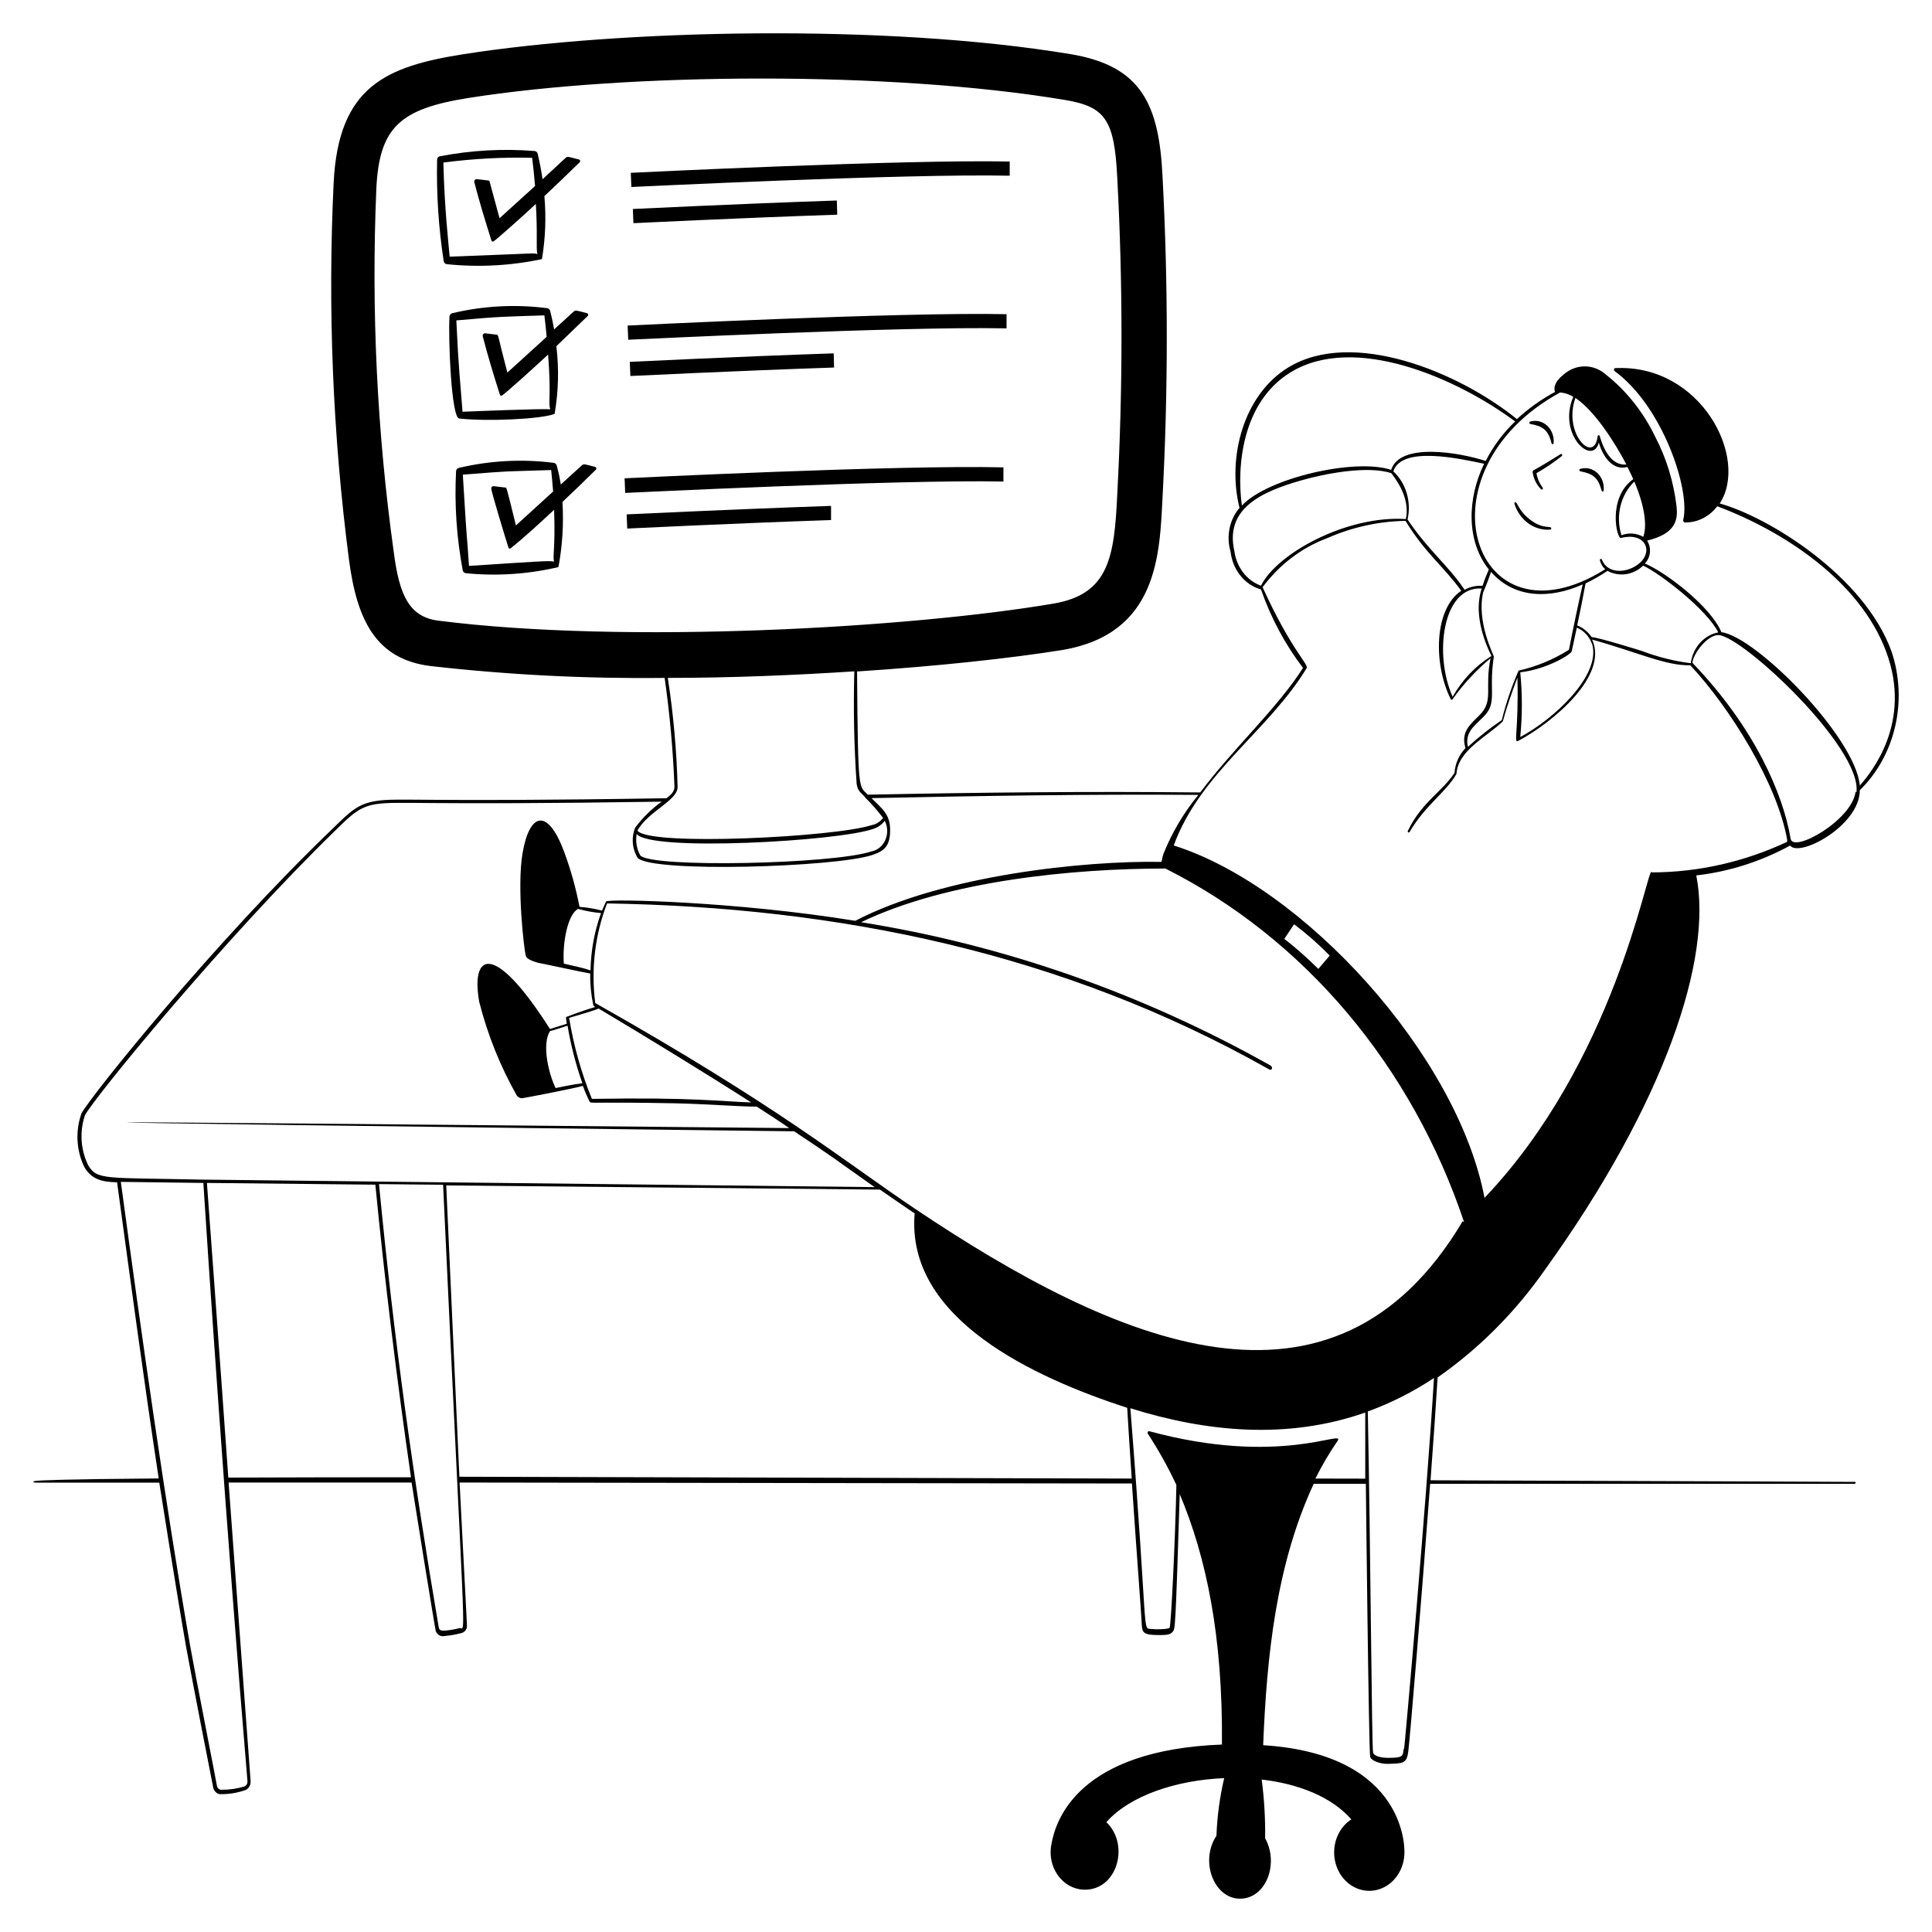 <svg width="116" height="116" viewBox="0 0 116 116" fill="none" xmlns="http://www.w3.org/2000/svg">
<g filter="url(#filter0_d_701_127)">
<path d="M92.08 27.235C92.061 27.245 92.045 27.262 92.034 27.283C92.023 27.304 92.019 27.328 92.021 27.351C92.078 27.743 92.254 28.102 92.522 28.369C92.533 28.384 92.549 28.393 92.566 28.395C92.583 28.397 92.6 28.391 92.614 28.379C92.627 28.367 92.635 28.35 92.637 28.331C92.639 28.312 92.633 28.294 92.623 28.279C92.434 28.028 92.306 27.729 92.251 27.409C92.783 27.108 93.293 26.763 93.778 26.378C93.788 26.366 93.795 26.351 93.797 26.334C93.799 26.318 93.795 26.302 93.786 26.288C93.778 26.274 93.766 26.264 93.751 26.259C93.736 26.254 93.721 26.255 93.707 26.262C93.064 26.655 92.746 26.874 92.08 27.235ZM91.892 24.457C92.617 24.586 92.953 24.805 93.153 25.598C93.153 25.617 93.16 25.635 93.172 25.648C93.184 25.662 93.201 25.669 93.218 25.669C93.235 25.669 93.251 25.662 93.264 25.648C93.276 25.635 93.283 25.617 93.283 25.598C93.299 25.403 93.272 25.207 93.204 25.026C93.136 24.845 93.03 24.685 92.893 24.558C92.757 24.432 92.595 24.343 92.42 24.3C92.246 24.256 92.065 24.26 91.892 24.309C91.874 24.309 91.856 24.317 91.844 24.331C91.831 24.345 91.824 24.364 91.824 24.383C91.824 24.403 91.831 24.422 91.844 24.436C91.856 24.45 91.874 24.457 91.892 24.457ZM94.897 27.299C95.64 27.448 95.941 27.66 96.159 28.44C96.159 28.459 96.166 28.477 96.178 28.49C96.19 28.504 96.207 28.511 96.224 28.511C96.241 28.511 96.257 28.504 96.269 28.49C96.282 28.477 96.288 28.459 96.288 28.44C96.306 28.244 96.281 28.047 96.213 27.864C96.145 27.682 96.038 27.52 95.901 27.393C95.763 27.267 95.599 27.178 95.424 27.136C95.248 27.094 95.065 27.099 94.892 27.151C94.874 27.152 94.857 27.161 94.845 27.175C94.832 27.19 94.826 27.209 94.827 27.229C94.828 27.248 94.835 27.267 94.849 27.28C94.862 27.293 94.88 27.3 94.897 27.299ZM93.076 30.799C93.085 30.799 93.093 30.797 93.101 30.794C93.109 30.79 93.116 30.785 93.122 30.778C93.128 30.772 93.133 30.764 93.136 30.755C93.139 30.747 93.141 30.738 93.141 30.728C93.141 30.535 92.675 30.812 91.892 30.219C91.108 29.626 91.108 29.078 90.96 29.162C90.946 29.17 90.935 29.184 90.93 29.201C90.924 29.218 90.925 29.236 90.931 29.252C91.083 29.733 91.376 30.144 91.763 30.424C92.151 30.704 92.613 30.836 93.076 30.799Z" fill="black"/>
<path d="M113.581 38.149C111.966 33.586 106.155 30.029 103.255 29.229C105.023 26.529 102.153 20.851 96.984 21.102C96.966 21.104 96.948 21.111 96.934 21.123C96.92 21.136 96.91 21.152 96.905 21.171C96.9 21.19 96.9 21.21 96.906 21.229C96.911 21.248 96.922 21.265 96.937 21.276C99.813 23.364 101.51 28.417 101.063 30.209C101.058 30.229 101.057 30.25 101.062 30.27C101.066 30.29 101.074 30.309 101.086 30.325C101.098 30.34 101.114 30.353 101.131 30.361C101.149 30.369 101.168 30.372 101.186 30.37C101.552 30.372 101.914 30.286 102.246 30.118C102.579 29.95 102.873 29.704 103.108 29.397C107.086 30.892 111.654 33.863 113.245 38.117C114.837 42.37 112.355 45.38 111.666 46.166C111.406 43.266 105.436 37.221 103.355 36.957C102.713 35.416 100.031 33.367 98.758 32.832C98.93 32.66 99.038 32.426 99.063 32.174C99.088 31.921 99.028 31.667 98.894 31.459C100.662 31.034 100.744 30.17 100.662 29.403C100.49 27.933 100.055 26.514 99.383 25.227C98.675 23.754 97.667 22.48 96.436 21.502C96.074 21.176 95.62 20.998 95.151 20.998C94.682 20.998 94.228 21.176 93.866 21.502C93.224 22.011 93.318 22.417 93.365 22.533C92.545 22.973 91.777 23.52 91.078 24.164C87.542 21.302 81.2 18.731 77.369 21.051C74.651 22.694 73.667 26.49 74.422 29.494C74.125 29.839 73.919 30.266 73.825 30.728C73.731 31.191 73.751 31.672 73.885 32.123C73.946 32.658 74.153 33.161 74.479 33.566C74.805 33.971 75.234 34.258 75.712 34.392C76.308 36.104 77.161 37.696 78.235 39.103C76.673 41.552 74.062 43.911 72.064 46.579C65.41 46.508 58.755 46.579 52.101 46.714C51.565 46.147 51.512 46.714 51.459 39.316C56.315 39 60.677 38.523 63.789 38.027C69.541 37.047 69.624 32.271 69.801 28.862C70.14 22.45 70.14 16.023 69.801 9.611C69.594 5.241 68.51 2.953 64.278 2.251C53.15 0.401 37.272 0.775 27.847 2.251C23.179 2.986 20.315 4.184 20.032 9.985C19.671 17.534 19.979 25.103 20.951 32.587C21.429 36.248 22.578 38.574 25.826 38.987C30.503 39.52 35.204 39.759 39.906 39.702C40.215 41.867 40.412 44.049 40.496 46.237C40.496 46.572 40.207 46.779 40.018 46.927C24.936 47.172 23.939 46.882 22.572 47.094C21.494 47.262 21.01 47.739 20.049 48.68C12.865 55.55 5.373 64.908 4.89 65.856C4.706 66.375 4.626 66.932 4.656 67.488C4.687 68.044 4.827 68.587 5.067 69.078C5.533 69.877 6.246 69.968 7.03 69.987C7.837 75.916 8.633 81.852 9.529 87.768C3.635 87.813 2.421 87.884 2.149 87.916C1.878 87.949 2.037 88.02 2.149 88.02H9.564C9.594 88.219 10.637 94.845 11.185 97.938C11.462 99.492 12.794 106.317 12.806 106.349C12.831 106.442 12.879 106.526 12.945 106.591C13.01 106.657 13.09 106.703 13.177 106.723C13.692 106.737 14.206 106.658 14.698 106.491C14.807 106.457 14.901 106.382 14.965 106.279C15.028 106.177 15.057 106.053 15.046 105.93C15.046 105.93 13.749 88.29 13.725 88.013H24.712C24.771 88.432 26.12 96.817 26.168 96.946C26.211 97.051 26.286 97.137 26.381 97.188C26.475 97.24 26.583 97.254 26.686 97.229C27.024 97.201 27.359 97.143 27.688 97.055C27.774 97.04 27.854 96.995 27.916 96.928C27.978 96.862 28.02 96.775 28.036 96.681C28.036 96.591 28.077 97.236 27.594 88.013L67.962 88.071C68.221 91.938 68.551 96.205 68.551 96.527C68.587 96.978 68.593 97.171 69.547 97.171C69.966 97.171 70.243 97.171 70.402 96.984C70.561 96.797 70.573 96.984 70.832 88.709C72.418 92.467 73.426 97.229 73.367 103.745C64.755 104.074 63.394 108.257 63.135 109.694C63.065 110.017 63.061 110.353 63.124 110.677C63.187 111.002 63.315 111.308 63.499 111.572C63.682 111.836 63.917 112.053 64.186 112.206C64.456 112.359 64.753 112.446 65.056 112.459C67.078 112.536 67.856 109.765 66.429 108.405C67.82 106.819 70.626 105.878 73.502 105.762C73.236 106.895 73.08 108.055 73.037 109.223C72.023 110.744 72.889 113 74.451 113C76.013 113 76.809 110.899 75.96 109.372C75.976 108.192 75.907 107.014 75.754 105.846C77.934 106.098 79.938 106.871 81.135 108.237C80.818 108.443 80.556 108.737 80.375 109.088C80.194 109.44 80.1 109.837 80.104 110.241C80.107 110.644 80.207 111.039 80.393 111.387C80.58 111.735 80.847 112.024 81.167 112.224C81.487 112.424 81.85 112.529 82.219 112.528C82.588 112.526 82.95 112.42 83.269 112.218C83.589 112.016 83.854 111.726 84.039 111.377C84.224 111.028 84.322 110.632 84.324 110.229C84.324 110.229 84.606 104.332 75.842 103.784C76.054 98.499 76.608 92.976 78.877 88.091H82.007C82.007 88.155 82.184 104.203 82.267 104.48C82.349 104.757 82.962 104.918 83.345 104.905C84.247 104.873 84.465 104.905 84.559 104.132C84.654 103.358 85.361 94.948 85.868 88.091H111.365C111.401 88.091 111.454 87.975 111.365 87.975C111.277 87.975 100.479 87.923 85.891 87.878C86.074 85.454 86.221 83.257 86.316 81.704C88.787 79.983 90.964 77.802 92.746 75.259C99.978 65.211 102.837 56.523 101.846 51.561C103.808 51.338 105.716 50.731 107.481 49.769C108.041 50.504 111.666 48.57 111.666 46.444C112.707 45.429 113.446 44.096 113.788 42.618C114.129 41.139 114.057 39.583 113.581 38.149ZM103.167 36.97C102.749 37.049 102.364 37.27 102.068 37.602C101.771 37.934 101.578 38.36 101.516 38.819C100.522 38.695 99.544 38.451 98.599 38.091C98.228 37.975 95.947 37.266 95.563 37.253C95.345 36.93 95.043 36.686 94.697 36.551C94.868 35.752 95.051 34.836 95.198 34.031C95.651 33.812 96.09 33.56 96.512 33.277C96.859 33.461 97.247 33.529 97.629 33.473C98.01 33.417 98.368 33.239 98.658 32.961C99.695 33.444 102.495 35.616 103.167 36.97ZM88.137 43.853C87.942 43.008 88.473 42.628 88.986 42.119C89.681 41.475 89.575 40.991 89.575 39.947C89.574 39.435 89.613 38.924 89.693 38.42C89.693 38.349 88.632 36.312 89.056 34.553C89.231 34.156 89.387 33.749 89.522 33.335C90.966 34.978 93.106 34.946 95.027 34.089C94.774 35.204 94.408 36.95 94.202 38.014C93.262 38.605 92.241 39.027 91.178 39.264C90.76 40.219 90.423 41.213 90.17 42.235C89.458 42.716 88.779 43.252 88.137 43.84V43.853ZM83.657 27.302C84.147 25.756 87.618 26.529 89.109 26.845C88.102 28.913 88.019 31.472 89.392 33.193C89.257 33.496 89.121 33.837 89.015 34.172C88.643 34.148 88.271 34.23 87.937 34.411C86.941 32.929 85.791 32.091 84.512 30.19C84.629 29.669 84.612 29.123 84.461 28.613C84.31 28.103 84.032 27.649 83.657 27.302ZM88.962 34.34C88.502 35.706 89.015 37.318 89.552 38.388C88.597 38.975 87.794 39.818 87.218 40.837C86.086 38.31 86.605 34.198 88.956 34.334L88.962 34.34ZM91.284 39.367C92.911 39.174 94.326 38.284 94.367 38.11C94.367 38.11 94.573 37.163 94.673 36.686C94.888 36.772 95.082 36.908 95.243 37.086C95.404 37.263 95.527 37.476 95.605 37.711C96.1 39.567 93.312 42.171 91.278 43.253C91.406 41.959 91.406 40.654 91.278 39.361L91.284 39.367ZM98.664 31.234C98.463 31.121 98.244 31.054 98.019 31.037C97.793 31.02 97.568 31.055 97.355 31.137C97.177 30.577 97.155 29.971 97.293 29.397C97.43 28.823 97.721 28.307 98.127 27.915C98.799 29.494 98.882 30.628 98.664 31.234ZM97.65 26.89C96.801 26.967 96.318 26.091 96.053 25.201C96.053 25.183 96.046 25.164 96.034 25.151C96.022 25.138 96.005 25.13 95.988 25.13C95.971 25.13 95.954 25.138 95.942 25.151C95.93 25.164 95.923 25.183 95.923 25.201C95.717 26.916 93.825 25.014 94.591 22.894C95.752 23.667 96.978 25.601 97.65 26.89ZM93.671 22.565C93.95 22.584 94.221 22.674 94.461 22.829C93.495 25.092 95.64 27.019 95.994 25.569C96.259 26.484 96.86 27.264 97.715 27.038C97.844 27.289 97.956 27.534 98.062 27.766C96.495 28.901 97.072 31.382 97.326 31.298C98.74 30.95 99.23 32.007 98.54 32.716C97.85 33.425 96.53 33.535 96.182 32.6C96.176 32.584 96.165 32.571 96.151 32.564C96.136 32.556 96.12 32.555 96.105 32.559C96.09 32.564 96.076 32.575 96.068 32.589C96.059 32.604 96.056 32.621 96.058 32.639C96.112 32.85 96.223 33.039 96.377 33.18C88.467 38.149 84.913 27.347 93.671 22.565ZM77.481 21.36C81.312 19.001 87.471 21.702 90.972 24.305C90.261 24.977 89.662 25.78 89.204 26.677C87.577 26.149 84.041 25.562 83.528 27.212C81.377 26.49 76.107 27.695 74.563 29.358C74.239 26.967 74.593 23.132 77.481 21.36ZM75.712 34.166C75.297 34.017 74.927 33.745 74.645 33.379C74.363 33.014 74.18 32.57 74.115 32.097C73.526 29.519 75.766 28.52 78.123 27.844C79.561 27.431 82.125 26.941 83.54 27.412C83.622 27.554 84.719 28.797 84.406 30.164C80.834 29.938 76.661 32.239 75.712 34.166ZM26.332 36.267C24.564 36.048 23.975 34.727 23.645 32.168C22.636 24.941 22.284 17.623 22.596 10.32C22.773 6.634 24.028 5.531 28.13 4.881C37.708 3.372 53.404 3.244 63.913 4.997C66.376 5.403 66.913 6.182 67.084 9.714C67.42 16.018 67.42 22.339 67.084 28.643C66.907 32.445 66.594 34.675 63.247 35.242C54.665 36.699 37.543 37.691 26.332 36.267ZM40.684 46.244C40.627 44.051 40.43 41.865 40.095 39.702C43.885 39.702 47.716 39.541 51.294 39.309C51.233 41.566 51.28 43.825 51.435 46.076C51.506 46.566 51.783 46.643 51.971 46.908C52.345 47.282 52.695 47.682 53.02 48.106C52.853 48.336 52.614 48.49 52.349 48.538C50.174 49.26 38.952 49.827 38.274 48.873C38.898 47.713 40.702 47.069 40.684 46.244ZM53.121 48.28C53.212 48.455 53.262 48.652 53.269 48.853C53.275 49.054 53.236 49.254 53.156 49.435C53.076 49.617 52.957 49.774 52.809 49.894C52.661 50.014 52.489 50.093 52.307 50.124C50.032 50.884 39.111 51.123 38.445 50.362C38.228 49.977 38.15 49.517 38.227 49.073C39.063 50.149 50.327 49.511 52.425 48.77C52.697 48.689 52.94 48.518 53.121 48.28ZM5.267 68.904C5.055 68.455 4.93 67.962 4.9 67.457C4.871 66.953 4.938 66.447 5.096 65.972C5.633 64.921 13.584 55.228 20.162 48.835C21.063 47.958 21.564 47.436 22.578 47.282C23.91 47.082 25.03 47.359 39.73 47.133C39.129 47.56 38.592 48.086 38.138 48.693C38.02 48.983 37.971 49.302 37.997 49.619C38.023 49.936 38.122 50.241 38.285 50.504C39.093 51.413 50.168 51.071 52.372 50.336C53.074 50.098 53.439 49.827 53.445 48.854C53.451 47.881 52.968 47.565 52.325 46.92C58.867 46.785 65.41 46.676 71.952 46.727C71.088 47.773 70.381 48.963 69.86 50.252C69.783 50.465 69.765 50.684 69.736 50.749C65.156 50.665 56.628 51.541 51.352 54.287C44.179 53.12 36.464 52.953 36.388 53.127C36.311 53.301 36.223 53.488 36.146 53.675C35.703 53.558 35.251 53.482 34.796 53.449C34.575 52.313 34.263 51.2 33.865 50.124C32.869 47.468 31.79 47.81 31.378 50.207C31.024 52.238 31.46 55.969 31.566 56.382C31.613 56.569 31.938 56.704 32.303 56.807C32.362 56.807 34.908 57.361 35.439 57.452C35.426 58.087 35.488 58.721 35.621 59.34C35.727 59.598 36.134 59.243 34.03 60.049C33.959 60.049 33.983 60.12 34.03 60.468L33.022 60.783C29.61 55.421 28.26 56.272 28.773 59.153C29.28 61.143 30.044 63.044 31.042 64.799C31.122 64.886 31.229 64.936 31.342 64.941C31.401 64.941 34.342 64.38 34.997 64.199C35.114 64.524 35.25 64.84 35.403 65.147C35.468 65.276 35.568 65.147 40.514 65.243C42.529 65.288 44.321 65.443 45.435 65.443C46.089 65.862 46.737 66.281 47.386 66.732C-5.754 66.216 -5.656 66.281 47.681 66.925C50.079 68.511 50.115 68.588 52.514 70.277L12.157 69.826C6.228 69.697 5.821 69.877 5.267 68.917V68.904ZM36.087 53.823C35.69 54.92 35.476 56.085 35.456 57.265C34.961 57.097 34.472 57 33.853 56.859C33.759 55.57 34.101 53.868 34.714 53.572C35.164 53.698 35.624 53.782 36.087 53.823ZM34.172 60.113C34.608 59.991 35.816 59.63 35.94 59.553C38.722 61.209 42.335 63.419 45.105 65.192C43.301 65.134 41.639 64.876 35.539 64.979C34.903 63.425 34.443 61.79 34.172 60.113ZM34.967 64.038C34.425 64.109 33.895 64.219 33.358 64.328C32.881 63.323 32.545 61.628 33.028 60.906C33.087 60.906 34.018 60.603 34.077 60.584C34.275 61.763 34.573 62.919 34.967 64.038ZM14.857 105.93C14.866 106.006 14.849 106.084 14.808 106.147C14.768 106.21 14.707 106.255 14.639 106.272C14.214 106.397 13.776 106.46 13.336 106.458C13.271 106.47 13.204 106.455 13.148 106.417C13.092 106.379 13.05 106.321 13.03 106.252C13.03 106.188 11.674 99.279 11.427 97.874C9.912 89.173 8.521 79.306 7.254 69.961L12.21 70.025C12.417 73.351 13.572 90.675 14.857 105.93ZM13.707 87.717C13.295 81.82 12.423 70.025 12.423 70.025L22.537 70.129C23.091 75.858 23.857 82.064 24.676 87.697C21.057 87.697 17.362 87.704 13.707 87.717ZM27.641 96.74C27.326 96.827 27.005 96.883 26.68 96.907C26.515 96.907 26.368 96.907 26.338 96.681C24.8 87.614 23.657 79.442 22.755 70.096L26.604 70.135C27.912 98.248 27.971 96.714 27.641 96.772V96.74ZM27.582 87.665L26.792 70.174L52.832 70.425C53.51 70.902 54.918 71.856 54.918 71.856C54.376 78.185 62.103 81.716 67.679 83.528C67.744 84.675 67.844 86.189 67.95 87.775L27.582 87.665ZM78.978 87.775C79.373 86.984 79.82 86.226 80.316 85.506C80.775 84.791 76.868 87.066 69.011 84.933C68.994 84.928 68.975 84.929 68.959 84.936C68.942 84.943 68.927 84.955 68.917 84.971C68.907 84.987 68.901 85.006 68.901 85.026C68.901 85.045 68.907 85.065 68.917 85.081C69.558 86.06 70.131 87.089 70.632 88.161C70.555 91.738 70.308 96.63 70.225 96.733C70.143 96.836 69.323 96.836 69.164 96.81C68.534 96.72 68.993 97.7 67.868 83.553C72.459 84.99 77.298 85.448 81.972 83.811V87.781L78.978 87.775ZM84.282 103.99C84.218 104.441 84.282 104.544 83.316 104.544C83.062 104.544 82.526 104.486 82.443 104.235C82.361 103.984 82.29 91.899 82.125 83.747C83.514 83.242 84.847 82.567 86.098 81.736C85.65 89.206 84.347 103.752 84.306 103.996L84.282 103.99ZM87.819 72.326C80.068 85.371 67.025 79.686 54.942 71.579C50.698 68.737 46.82 65.475 35.739 59.224C35.477 57.197 35.722 55.13 36.447 53.243C50.262 53.468 63.73 56.163 76.202 63.207C76.379 63.31 76.443 63.065 76.284 62.975C68.579 58.645 60.273 55.737 51.7 54.371C56.887 51.877 64.419 51.148 69.972 51.148C74.1 53.221 77.811 56.168 80.892 59.818C83.972 63.469 86.361 67.751 87.919 72.416C87.918 72.403 87.913 72.389 87.904 72.379C87.896 72.368 87.884 72.361 87.872 72.359L87.819 72.326ZM77.109 55.376L77.699 54.493C78.454 55.061 79.169 55.69 79.838 56.375L79.154 57.174C78.522 56.544 77.857 55.955 77.162 55.408L77.109 55.376ZM99.153 51.348C98.852 51.348 96.901 62.762 89.133 70.921C87.506 62.362 78.294 52.231 70.473 49.763C72.058 45.412 76.166 42.886 78.453 39.116C78.589 38.89 77.546 38.072 75.807 34.256C76.818 32.9 78.158 31.881 79.673 31.317C81.173 30.655 82.771 30.301 84.388 30.273C85.567 32.207 86.64 32.967 87.736 34.469C86.098 35.571 86.05 38.858 87.106 40.985C87.112 40.994 87.12 41.002 87.129 41.007C87.138 41.012 87.148 41.015 87.159 41.015C87.169 41.015 87.179 41.012 87.189 41.007C87.198 41.002 87.206 40.994 87.212 40.985C87.872 40.061 88.639 39.233 89.493 38.523C89.121 40.36 89.711 41.056 88.832 41.939C88.29 42.486 87.689 42.931 87.99 43.917C87.609 44.307 87.374 44.838 87.329 45.406C86.599 46.534 85.385 47.133 84.542 48.861C84.534 48.868 84.528 48.877 84.525 48.887C84.521 48.898 84.52 48.909 84.52 48.92C84.522 48.931 84.525 48.941 84.53 48.951C84.535 48.96 84.543 48.968 84.551 48.974C84.56 48.979 84.57 48.983 84.58 48.984C84.59 48.985 84.6 48.983 84.609 48.979C84.618 48.975 84.627 48.968 84.634 48.96C84.64 48.952 84.645 48.942 84.648 48.931C85.579 47.34 86.805 46.585 87.447 45.47C87.542 44.059 89.216 43.273 90.212 42.332C90.276 42.267 90.294 41.861 91.108 39.683C91.19 42.905 90.86 43.64 91.155 43.485C93.271 42.358 96.589 39.554 95.593 37.401C98.34 38.168 100.043 38.987 101.487 38.942C103.844 41.462 106.709 46.031 107.304 49.421V49.544C104.745 50.744 101.991 51.369 99.206 51.38L99.153 51.348ZM111.412 46.534C111.206 48.242 107.658 50.246 107.511 49.357C107.074 46.727 105.371 42.699 101.617 38.8C101.646 38.265 102.524 37.099 103.196 37.131C104.676 37.24 111.79 43.898 111.465 46.566L111.412 46.534Z" fill="black"/>
<path d="M32.539 14.558C32.748 13.31 32.797 12.037 32.686 10.775C33.37 10.13 34.083 9.453 34.802 8.745C34.815 8.733 34.824 8.718 34.829 8.701C34.834 8.684 34.835 8.666 34.831 8.649C34.828 8.632 34.82 8.616 34.808 8.603C34.797 8.59 34.782 8.581 34.767 8.577C34.177 8.435 34.083 8.364 33.965 8.474L32.574 9.763C32.504 9.254 32.403 8.745 32.285 8.242C32.276 8.195 32.254 8.153 32.221 8.121C32.188 8.09 32.146 8.071 32.103 8.068C30.2 7.915 28.288 8.021 26.409 8.384C26.363 8.39 26.321 8.414 26.291 8.452C26.26 8.49 26.244 8.539 26.244 8.59C26.199 10.627 26.331 12.664 26.639 14.674C26.647 14.722 26.67 14.766 26.702 14.8C26.735 14.833 26.777 14.855 26.822 14.861C28.731 15.059 30.656 14.957 32.539 14.558ZM26.645 8.757C28.405 8.527 30.177 8.432 31.95 8.474C32.044 9.331 32.032 9.073 32.126 10.169L29.993 12.102L29.397 9.905C29.397 9.827 29.397 9.847 28.619 9.756C28.598 9.755 28.577 9.759 28.558 9.768C28.538 9.776 28.521 9.79 28.507 9.808C28.494 9.825 28.484 9.846 28.479 9.868C28.474 9.891 28.473 9.914 28.478 9.937C28.779 11.11 29.138 12.276 29.509 13.449C29.517 13.471 29.533 13.489 29.553 13.499C29.573 13.509 29.595 13.509 29.615 13.501C29.757 13.449 31.837 11.567 32.173 11.245C32.285 13.056 32.173 13.939 32.268 14.261C31.997 14.178 32.621 14.203 26.998 14.41C26.934 13.643 26.686 11.542 26.621 8.757H26.645ZM27.57 24.128C29.168 24.309 32.439 24.18 33.299 23.851C33.533 22.511 33.568 21.138 33.405 19.785C33.995 19.205 34.649 18.599 35.285 17.974C35.298 17.962 35.307 17.947 35.312 17.93C35.317 17.913 35.318 17.895 35.315 17.878C35.311 17.861 35.303 17.845 35.292 17.832C35.28 17.819 35.266 17.81 35.25 17.806C34.661 17.658 34.56 17.6 34.449 17.703L33.27 18.779C33.205 18.405 33.128 18.038 33.034 17.671C33.022 17.626 32.998 17.587 32.965 17.557C32.933 17.527 32.893 17.509 32.851 17.503C30.949 17.259 29.023 17.361 27.152 17.806C27.108 17.817 27.068 17.843 27.038 17.88C27.009 17.917 26.991 17.963 26.987 18.012C26.91 19.404 27.099 24.083 27.57 24.128ZM32.686 17.935C32.733 18.354 32.786 18.779 32.822 19.224L30.464 21.37C29.875 19.14 29.94 19.108 29.828 19.095L29.126 19.011C29.105 19.01 29.084 19.014 29.065 19.022C29.045 19.031 29.028 19.045 29.014 19.063C29 19.08 28.991 19.101 28.985 19.123C28.98 19.146 28.98 19.169 28.985 19.192C29.285 20.365 29.645 21.531 30.016 22.704C30.024 22.726 30.04 22.744 30.06 22.754C30.079 22.763 30.102 22.764 30.122 22.756C30.258 22.711 32.227 20.925 32.91 20.287C33.099 22.794 32.91 23.149 33.034 23.581C32.816 23.51 27.782 23.722 27.771 23.722C27.635 21.898 27.535 21.209 27.399 18.238C30.24 17.98 30.329 18.019 32.686 17.935ZM35.739 27.035C35.15 26.887 35.056 26.829 34.944 26.932L33.67 28.092C33.613 27.709 33.532 27.33 33.429 26.958C33.417 26.914 33.394 26.875 33.363 26.846C33.331 26.816 33.293 26.797 33.252 26.79C31.35 26.549 29.424 26.651 27.552 27.093C27.506 27.101 27.463 27.126 27.431 27.165C27.4 27.204 27.383 27.254 27.382 27.306C27.281 29.293 27.416 31.286 27.782 33.235C27.791 33.283 27.814 33.326 27.846 33.358C27.879 33.391 27.921 33.411 27.965 33.416C29.826 33.602 31.702 33.478 33.529 33.048C33.769 31.762 33.85 30.446 33.771 29.136C34.419 28.524 35.091 27.879 35.775 27.203C35.787 27.191 35.796 27.176 35.801 27.159C35.807 27.142 35.807 27.124 35.804 27.107C35.8 27.09 35.792 27.074 35.781 27.061C35.769 27.049 35.755 27.04 35.739 27.035ZM28.16 32.977C27.971 30.154 28.118 32.887 27.788 27.499C31.03 27.248 29.816 27.332 33.093 27.222C33.14 27.66 33.175 28.099 33.211 28.511L30.977 30.548C30.387 28.157 30.423 28.279 30.34 28.273L29.633 28.189C29.599 28.187 29.566 28.199 29.539 28.223C29.513 28.247 29.496 28.281 29.492 28.318C29.492 28.505 30.352 31.327 30.529 31.882C30.534 31.895 30.541 31.907 30.551 31.917C30.56 31.927 30.572 31.934 30.585 31.938C30.597 31.941 30.611 31.942 30.624 31.939C30.637 31.936 30.648 31.929 30.659 31.92C31.472 31.276 32.35 30.464 33.27 29.607C33.352 31.965 33.164 32.397 33.27 32.719C32.969 32.655 32.421 32.7 28.16 32.977ZM37.873 9.376L37.908 10.227C38.073 10.227 54.311 9.415 60.624 9.55V8.699C54.3 8.564 38.038 9.37 37.873 9.376ZM50.244 11.039C44.127 11.245 38.056 11.548 37.997 11.548L38.032 12.399C38.091 12.399 44.156 12.096 50.268 11.89L50.244 11.039ZM37.684 18.547L37.72 19.398C37.885 19.398 54.123 18.586 60.435 18.715V17.864C54.111 17.729 37.849 18.541 37.684 18.547ZM50.056 20.216C43.944 20.423 37.873 20.726 37.814 20.726L37.849 21.576C37.908 21.576 43.973 21.273 50.079 21.067L50.056 20.216ZM37.502 27.718L37.537 28.595C37.702 28.595 53.934 27.783 60.247 27.912V27.061C53.905 26.906 37.667 27.712 37.502 27.718ZM37.625 29.884L37.661 30.735C37.72 30.735 43.785 30.432 49.897 30.225V29.375C43.755 29.587 37.684 29.884 37.625 29.884Z" fill="black"/>
</g>
<defs>
<filter id="filter0_d_701_127" x="0" y="0" width="116" height="116" filterUnits="userSpaceOnUse" color-interpolation-filters="sRGB">
<feFlood flood-opacity="0" result="BackgroundImageFix"/>
<feColorMatrix in="SourceAlpha" type="matrix" values="0 0 0 0 0 0 0 0 0 0 0 0 0 0 0 0 0 0 127 0" result="hardAlpha"/>
<feOffset dy="1"/>
<feGaussianBlur stdDeviation="1"/>
<feComposite in2="hardAlpha" operator="out"/>
<feColorMatrix type="matrix" values="0 0 0 0 0 0 0 0 0 0 0 0 0 0 0 0 0 0 0.15 0"/>
<feBlend mode="normal" in2="BackgroundImageFix" result="effect1_dropShadow_701_127"/>
<feBlend mode="normal" in="SourceGraphic" in2="effect1_dropShadow_701_127" result="shape"/>
</filter>
</defs>
</svg>

